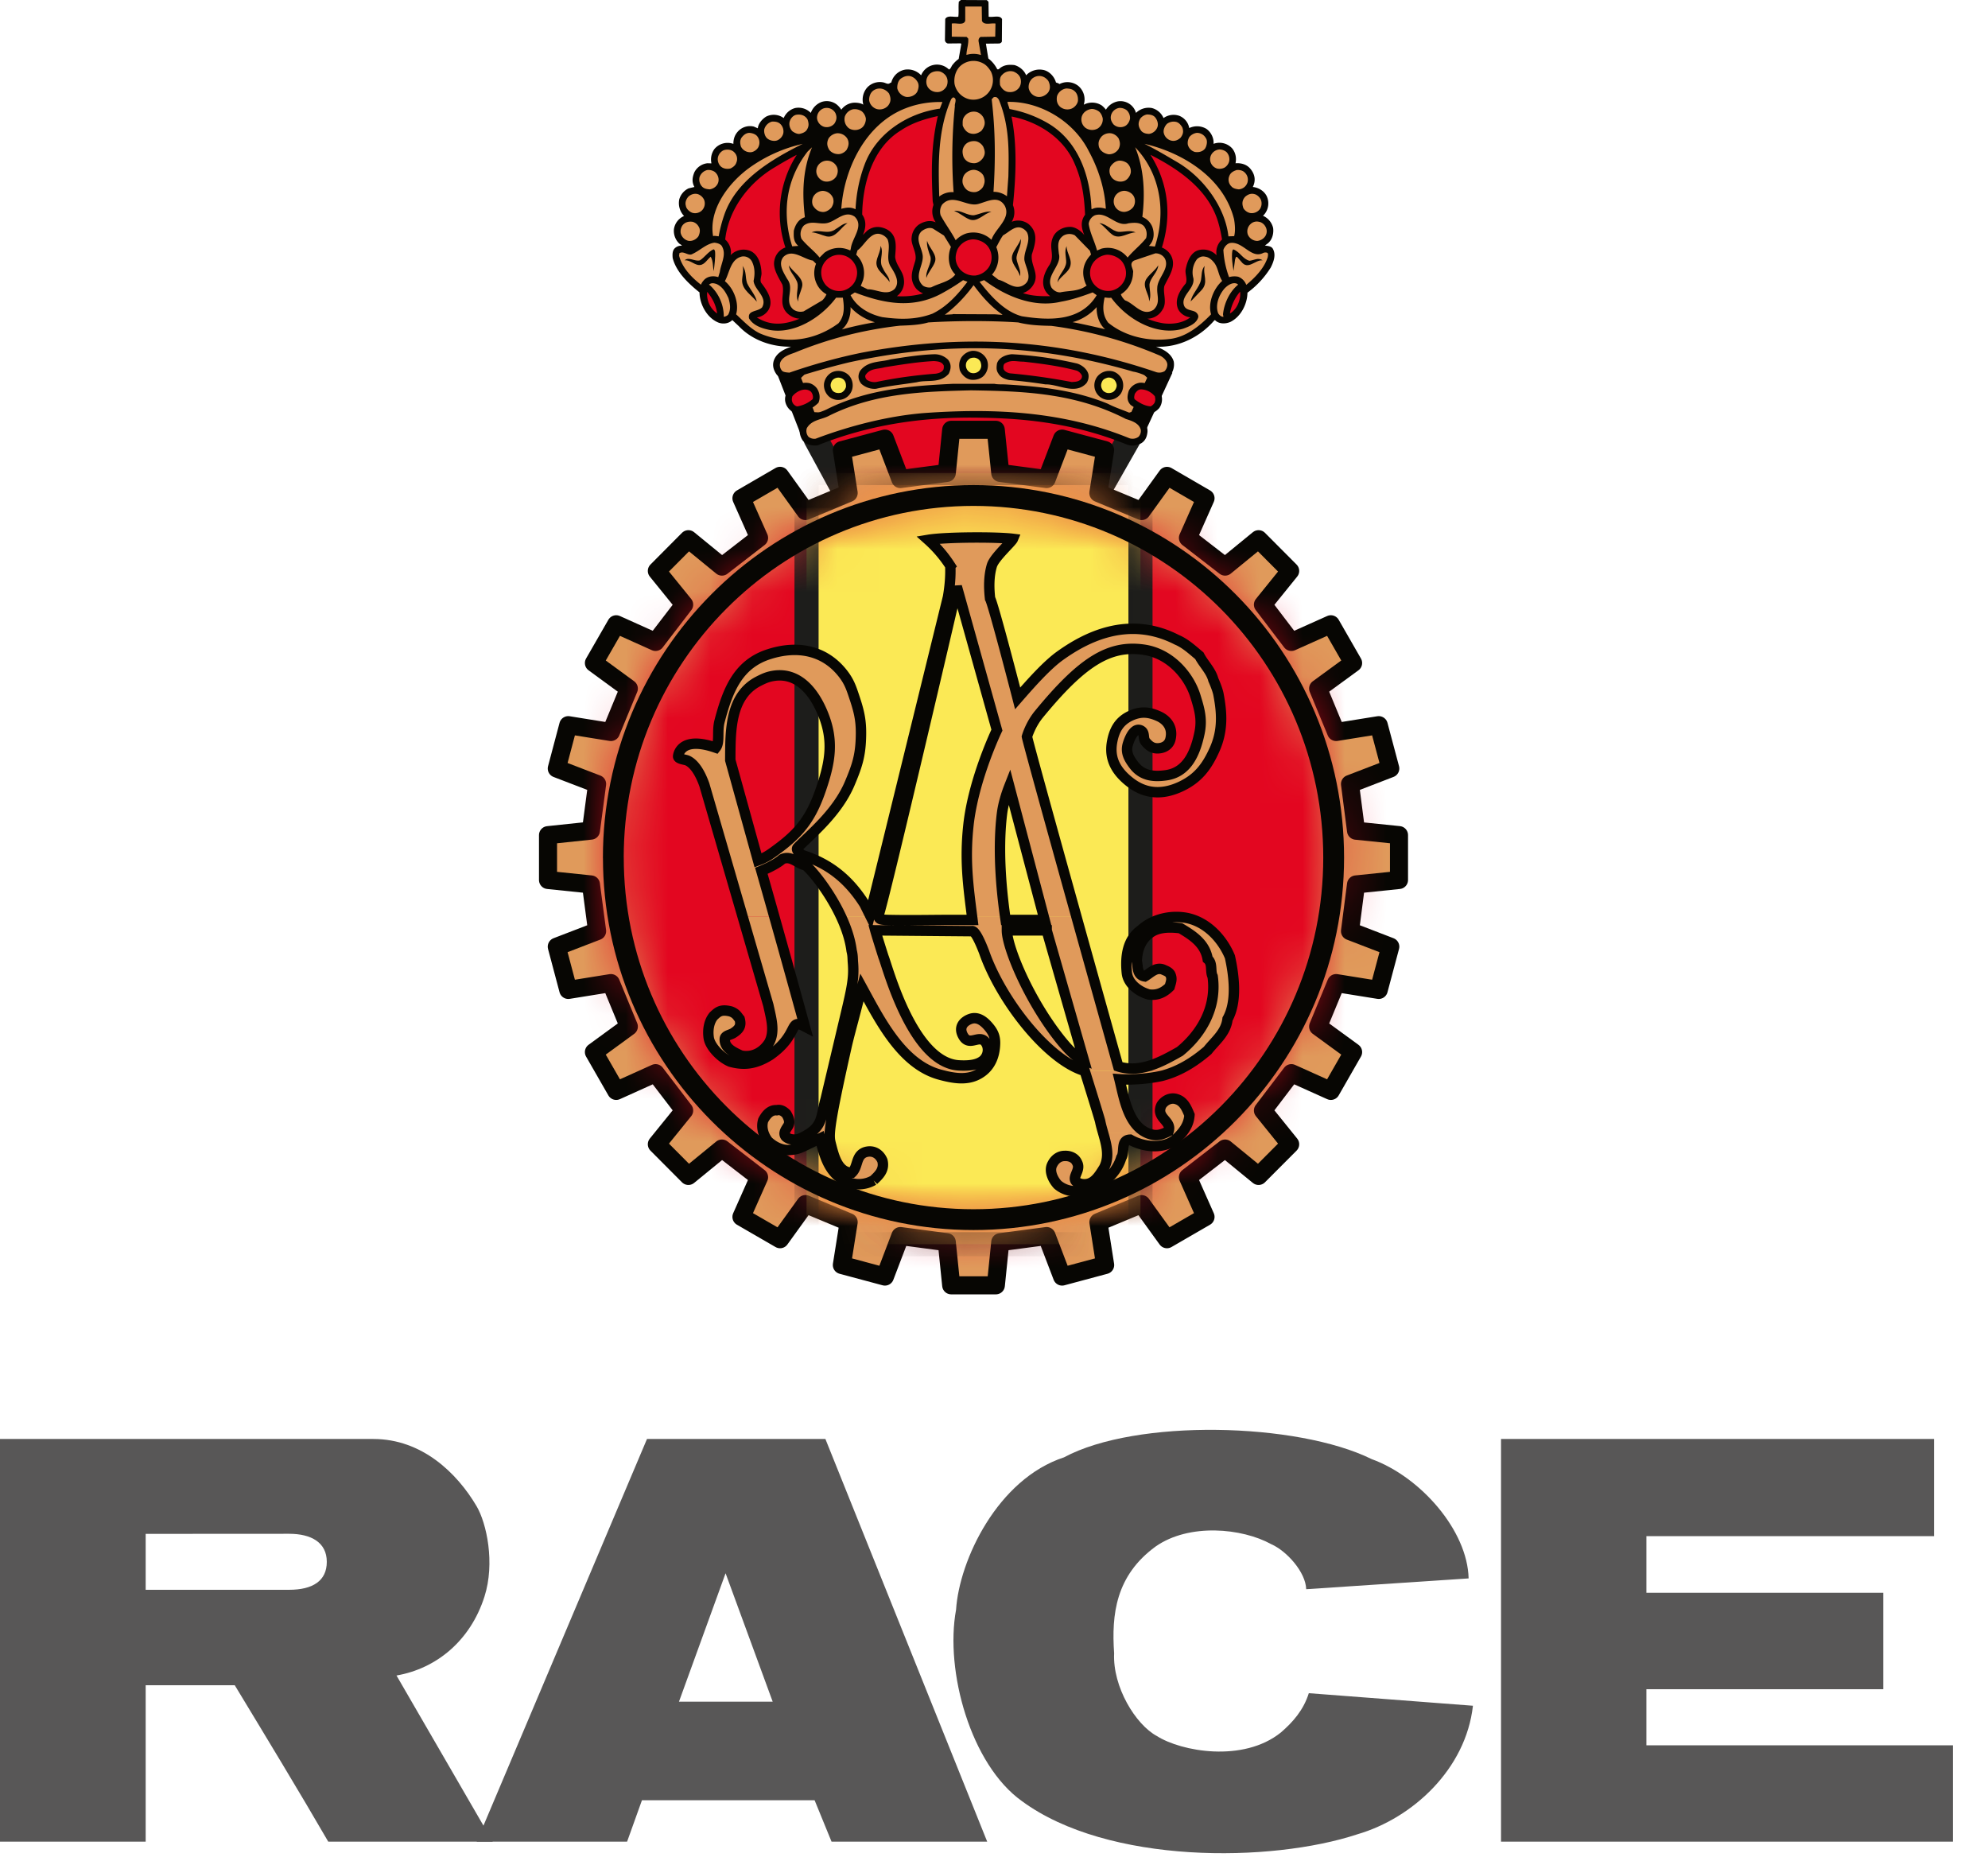 <svg xmlns="http://www.w3.org/2000/svg" xmlns:xlink="http://www.w3.org/1999/xlink" width="47" height="44" viewBox="0 0 47 44">
    <defs>
        <path id="a" d="M.21 8.791c0 4.727 3.813 8.558 8.515 8.558 4.703 0 8.514-3.831 8.514-8.558 0-4.728-3.811-8.56-8.514-8.56C4.023.23.209 4.063.209 8.79z"/>
    </defs>
    <g fill="none" fill-rule="evenodd">
        <path fill="#585757" d="M8.828 34.016c1.147 0 1.977.804 2.439 1.588.238.404.441 1.343.186 2.14-.332 1.04-1.135 1.7-2.079 1.863l2.275 3.927H7.76c-.688-1.187-1.459-2.456-2.21-3.697H3.444v3.697H0v-9.518h8.828zM7.726 36.92c0-.456-.365-.663-.892-.663l-3.39.002v1.322h3.39c.56 0 .892-.211.892-.661z"/>
        <path fill="#585757" d="M17.154 37.19l-1.102 3.036h2.216l-1.114-3.036zm2.36-3.174l3.825 9.518h-3.68l-.4-.978h-4.082l-.351.978H11.27l4.026-9.518h4.218zM45.724 34.016v2.297h-6.8v1.338h5.6v2.28h-5.6v1.326h7.247v2.277H35.487v-9.518zM32.424 34.49c1.16.42 2.271 1.689 2.297 2.822l-3.84.255c-.012-.403-.459-.903-.828-1.065-.69-.38-1.938-.5-2.731.055-.944.688-1.046 1.606-.982 2.524-.037.798.51 1.687 1.009 1.956.574.366 2.039.635 2.932-.082.281-.242.534-.525.662-.93l3.88.297c-.167 1.499-1.428 2.659-2.73 3.038-2.04.675-5.893.716-7.932-.783-1.213-.863-1.825-3.079-1.558-4.524.076-1.173.981-3.09 2.552-3.603 1.709-.919 5.51-.826 7.27.04"/>
        <path fill="#E30620" d="M19.282 10.37l1.31 2.412 4.701.039 1.403-2.463-.817-1-5.985-.077z"/>
        <path stroke="#1D1D1B" stroke-linejoin="round" stroke-width=".57" d="M19.282 10.37l1.31 2.412 4.701.039 1.403-2.463-.817-1-5.985-.077z"/>
        <path fill="#E09A5B" d="M18.65 8.871l.432 1.109.557.03 2.185-.579 1.289-.02 1.66.122.772.16 1.062.35.32-.105.493-1.067-.433-.405-1.72-.476-1.908-.125-1.493.032-1.608.24-1.237.37z"/>
        <path stroke="#070603" stroke-width=".492" d="M18.65 8.871l.432 1.109.557.03 2.185-.579 1.289-.02 1.66.122.772.16 1.062.35.32-.105.493-1.067-.433-.405-1.72-.476-1.908-.125-1.493.032-1.608.24-1.237.37z"/>
        <path fill="#E09A5B" d="M23.542 10.16l.106 1.02 1.096.145.366-.957 1.017.273-.16 1.014 1.023.426.6-.832.911.529-.416.937.878.679.792-.648.747.75-.644.797.672.882.934-.418.526.916-.827.604.425 1.027 1.008-.162.273 1.024-.953.367.143 1.104 1.016.104v1.061l-1.016.105-.143 1.104.953.367-.273 1.023-1.008-.162-.425 1.028.827.603-.526.918-.934-.42-.672.883.644.798-.747.749-.792-.648-.878.678.416.938-.912.528-.6-.83-1.021.425.16 1.015-1.018.273-.366-.958-1.096.145-.104 1.02h-1.056l-.104-1.02-1.098-.145-.365.958-1.018-.273.161-1.015-1.022-.426-.6.831-.913-.528.417-.938-.878-.678-.793.648-.746-.749.646-.798-.676-.883-.931.42-.527-.918.826-.603-.424-1.028-1.008.162-.272-1.023.954-.367-.146-1.104-1.015-.105v-1.06l1.015-.107.146-1.102-.954-.366.272-1.025 1.008.162.424-1.027-.826-.604.527-.916.93.418.677-.882-.646-.797.746-.75.793.648.878-.679-.417-.937.913-.53.6.833 1.022-.426-.161-1.014 1.018-.273.365.957 1.098-.145.104-1.02z"/>
        <path stroke="#070603" stroke-linejoin="round" stroke-width=".427" d="M23.542 10.16l.106 1.02 1.096.145.366-.957 1.017.273-.16 1.014 1.023.426.6-.832.911.529-.416.937.878.679.792-.648.747.75-.644.797.672.882.934-.418.526.916-.827.604.425 1.027 1.008-.162.273 1.024-.953.367.143 1.104 1.016.104v1.061l-1.016.105-.143 1.104.953.367-.273 1.023-1.008-.162-.425 1.028.827.603-.526.918-.934-.42-.672.883.644.798-.747.749-.792-.648-.878.678.416.938-.912.528-.6-.83-1.021.425.16 1.015-1.018.273-.366-.958-1.096.145-.104 1.02h-1.056l-.104-1.02-1.098-.145-.365.958-1.018-.273.161-1.015-1.022-.426-.6.831-.913-.528.417-.938-.878-.678-.793.648-.746-.749.646-.798-.676-.883-.931.42-.527-.918.826-.603-.424-1.028-1.008.162-.272-1.023.954-.367-.146-1.104-1.015-.105v-1.06l1.015-.107.146-1.102-.954-.366.272-1.025 1.008.162.424-1.027-.826-.604.527-.916.93.418.677-.882-.646-.797.746-.75.793.648.878-.679-.417-.937.913-.53.6.833 1.022-.426-.161-1.014 1.018-.273.365.957 1.098-.145.104-1.02z"/>
        <path fill="#E09A5B" d="M14.5 20.273c0-4.728 3.814-8.56 8.516-8.56 4.703 0 8.514 3.832 8.514 8.56 0 4.726-3.81 8.558-8.514 8.558-4.702 0-8.515-3.832-8.515-8.558"/>
        <g transform="translate(14.291 11.482)">
            <mask id="b" fill="#fff">
                <use xlink:href="#a"/>
            </mask>
            <path fill="#E30620" d="M-1.376 18.946h20.203V-1.322H-1.376z" mask="url(#b)"/>
            <path stroke="#1D1D1B" stroke-linejoin="round" stroke-width=".57" d="M-1.376 18.946h20.203V-1.322H-1.376z" mask="url(#b)"/>
            <path fill="#FBE955" d="M4.777 17.93h7.895V-.3H4.777z" mask="url(#b)"/>
            <path stroke="#1D1D1B" stroke-linejoin="round" stroke-width=".57" d="M4.777 17.93h7.895V-.3H4.777z" mask="url(#b)"/>
        </g>
        <g>
            <path stroke="#070603" stroke-linejoin="round" stroke-width=".492" d="M14.5 20.273c0-4.728 3.814-8.56 8.516-8.56 4.703 0 8.514 3.832 8.514 8.56 0 4.726-3.81 8.558-8.514 8.558-4.702 0-8.515-3.832-8.515-8.558z"/>
            <path fill="#E09A5B" d="M27.096 26.773a.805.805 0 0 0 .18.055.538.538 0 0 0 .29-.055h.382a1.404 1.404 0 0 1-.18.182c-.296.214-.75.158-1.05-.016-.234.008-.117.293-.209.427-.087.29-.299.512-.565.676-.28.15-.682.188-.941-.04-.108-.118-.21-.323-.123-.48.054-.11.157-.197.29-.197.124-.007.25.047.297.165.11.205-.235.402.086.495.29.057.423-.18.548-.376.141-.265.057-.557-.023-.836h1.018zm-8.544 0a.106.106 0 0 0 .024.095c.093.087.259.087.368.031.09-.042.162-.085.22-.126h.453c-.009.156.012.212.032.294.064.249.156.653.492.653.15-.143.086-.395.306-.481.188-.064.344.03.416.197.054.22-.087.345-.211.465a.694.694 0 0 1-.636.03c-.42-.182-.538-.645-.626-1.02-.509.239-.48.248-.713.272-.196.024-.4-.088-.524-.212a.706.706 0 0 1-.104-.198h.503z"/>
            <path fill="#E09A5B" d="M27.566 26.773l.062-.03c.086-.252-.313-.315-.171-.615.068-.11.217-.197.366-.143.173.057.236.222.298.371a.712.712 0 0 1-.173.417h-.382zm-9.517 0a.479.479 0 0 1-.005-.29c.062-.118.164-.252.32-.238.094-.023.164.024.227.087.048.08.1.191.04.285-.026.043-.07.1-.079.156h-.503zm9.757-1.459c-.114.05-.23.092-.35.121-.52.11-.99.078-.99.078.104.422.199 1.051.63 1.26h-1.018c-.027-.094-.054-.186-.07-.275-.071-.25-.363-1.18-.363-1.18-.003 0-.008-.004-.012-.004h2.173zm-4.559 0a.61.61 0 0 1-.089.063c-.28.17-.607.117-.957.02a1.75 1.75 0 0 1-.22-.083h1.266zm-3.36 0c-.19.864-.256 1.25-.27 1.459h-.453c.29-.211.252-.433.353-.778l.16-.68h.21z"/>
            <path fill="#E09A5B" d="M24.745 21.993l.88 3.07c-.182-.068-.336-.213-.566-.5-.76-.96-1.254-2.19-1.254-2.57h.94zm-1.762-.321c.003.023.007.049.009.075h-.254c-.634-.004-1.113.014-1.752 0-.14-.007-.204-.008-.21-.075h-.89c.12.257.214.532.248.803.029.116.023.173.03.268.038.43-.041.687-.28 1.702l-.207.87h.21a19.26 19.26 0 0 1 .278-1.17s.106-.4.172-.662l.04-.142c.381.698.846 1.627 1.604 1.973h1.266c.184-.152.273-.381.278-.658 0-.174-.058-.28-.173-.41-.115-.127-.253-.217-.415-.158-.141.052-.291.184-.164.404.164.284.425-.118.563.215a.332.332 0 0 1-.089.356c-.122.102-.306.138-.584.12-1.1-.07-1.687-2.355-1.777-2.566-.164-.517-.193-.624-.193-.624l2.284.019s.074-.068.29.496c.39 1.122 1.484 2.535 2.365 2.806h2.174c.27-.117.513-.284.746-.484.18-.23.431-.417.47-.74.227-.409.156-1.016.055-1.473-.18-.431-.55-.826-1.027-.92-.39-.07-.807.039-1.072.284-.328.228-.377.636-.337 1.024.03.25.282.438.518.503.203.03.36-.048.493-.181.031-.11.069-.189.013-.299-.045-.064-.108-.08-.17-.11-.173-.063-.299.087-.431.164-.189-.032-.156-.227-.189-.361.008-.26.095-.504.298-.654.197-.157.479-.157.736-.126.29.173.581.362.643.732.124.102.054.283.117.409.103.74-.273 1.363-.775 1.772-.43.244-.933.522-1.457.355l-.988-3.539-.774.002.02.075h-.92c-.004-.025-.008-.049-.01-.075h-.782zm-4.674 0c.305 1.087.719 2.593.719 2.593-.392-.205-.118.18-.82.675-.365.23-.639.239-.94.158-.227-.095-.472-.35-.51-.55-.032-.191 0-.395.111-.53.104-.098.172-.167.407-.109.137.05.157.118.211.18.04.151.003.236-.164.339-.087.043-.185.054-.188.135-.009.221.226.314.384.39.297.06.54-.1.672-.32.134-.267.038-.57-.025-.868l-.608-2.093h.75z"/>
            <path fill="#E09A5B" d="M19.453 16.864c.26.632.183 1.132-.044 1.794-.217.635-.468.994-1.006 1.394-.175.13-.276.21-.482.287l-.655-2.37c.003-.684-.014-1.523.675-1.87.136-.068.218-.104.368-.126.558-.075.928.367 1.144.89zm-1.895 4.807l-.906-3.12c-.11-.307-.248-.505-.403-.574-.059-.024-.217-.034-.217-.098 0 0 .03-.502.89-.205.1-.126.028-.38.087-.614.196-.75.44-1.364 1.175-1.597.67-.215 1.313-.096 1.747.463.157.204.2.354.282.598.116.351.153.568.14.937-.015.42-.096.66-.259 1.047-.296.708-.93 1.212-1.236 1.528-.056.056.062.135.101.174.665.21 1.117.592 1.478 1.162l.128.256 1.848-7.517c.041-.237.064-.48.054-.736a3.003 3.003 0 0 0-.523-.613c.412-.07 1.627-.071 2.004-.024-.032.078-.437.436-.496.627-.075.237-.076.518-.045.784.078.133.652 2.36.652 2.36.315-.362.69-.784 1.003-1.008.586-.42 1.604-.97 2.761-.377.204.086.36.235.532.377.095.188.275.354.33.567 0 0 .097.213.122.345.078.413.116.836-.089 1.298-.187.422-.401.69-.793.878-.427.202-.832.193-1.206-.096-.317-.245-.498-.54-.431-.938.052-.299.172-.511.447-.637.237-.106.429-.092.666.017.127.058.348.219.27.541-.035.14-.158.21-.301.213-.127.003-.204-.057-.286-.154-.07-.085-.01-.207-.106-.264-.15-.086-.263.151-.313.316-.059.194.02.336.14.496.19.25.452.288.76.244.487-.067.687-.501.79-.983.074-.341 0-.587-.094-.89-.147-.472-.583-1-1.213-1.095-.823-.121-1.464.282-2.483 1.52-.206.25-.286.535-.286.535.026.14.614 2.264 1.17 4.257h-.774l-.813-3.082a2.76 2.76 0 0 0-.173.643c-.113.921.003 1.942.076 2.44h-.782c-.098-.766-.177-1.358-.087-2.18.122-1.089.673-2.233.673-2.233l-.95-3.394-.02.127c-.116.512-1.596 6.848-1.808 7.579a.278.278 0 0 0-.015.1h-.89c-.29-.629-.738-1.15-.848-1.218-.18-.033-.338-.243-.547-.142-.158.142-.491.275-.491.275.032.097.155.54.309 1.085h-.751z"/>
            <path stroke="#070603" stroke-width=".246" d="M24.745 21.993l.88 3.07c-.182-.068-.336-.213-.566-.5-.76-.96-1.254-2.19-1.254-2.57h.94zm-.05-.246h-.92c-.068-.461-.206-1.546-.086-2.515.027-.217.096-.447.173-.643l.834 3.158zm-5.242-4.883c.26.631.183 1.131-.044 1.794-.217.635-.468.995-1.006 1.394-.175.13-.276.21-.482.287l-.656-2.37c.004-.684-.013-1.523.677-1.87.135-.068.217-.104.368-.126.557-.075.928.367 1.143.891zm4.116.395s-.55 1.144-.672 2.233c-.094.847-.007 1.451.095 2.255h-.254c-.634-.004-1.113.014-1.752 0-.19-.008-.241-.011-.195-.176.212-.731 1.692-7.067 1.809-7.58l.02-.127.949 3.395zm.379-4.521c-.032.078-.437.435-.497.627-.073.237-.075.518-.044.784.078.133.652 2.36.652 2.36.315-.362.69-.784 1.003-1.008.586-.42 1.604-.97 2.761-.377.204.086.36.235.532.377.095.188.275.355.33.567 0 0 .097.213.122.346.078.412.116.835-.089 1.298-.187.421-.401.69-.793.877-.427.202-.832.193-1.206-.096-.317-.245-.497-.54-.43-.938.051-.3.171-.511.446-.638.237-.106.429-.091.666.018.127.058.348.219.27.54-.035.141-.158.212-.301.215-.127.002-.204-.058-.286-.155-.07-.086-.01-.207-.106-.264-.15-.086-.263.152-.313.316-.059.194.02.336.14.496.19.25.452.288.76.244.487-.067.687-.501.79-.983.075-.341 0-.586-.094-.89-.147-.472-.583-1-1.213-1.095-.823-.121-1.464.282-2.482 1.52-.207.25-.287.535-.287.535.05.267 2.158 7.795 2.158 7.795.524.167 1.027-.111 1.457-.355.502-.409.878-1.031.775-1.772-.063-.126.007-.307-.117-.41-.062-.369-.354-.558-.643-.73-.257-.032-.54-.032-.736.125-.203.15-.29.394-.298.654.033.134 0 .329.189.36.132-.076.258-.226.43-.163.063.03.126.046.171.11.056.11.018.189-.013.299-.133.133-.29.211-.493.181-.236-.065-.487-.252-.518-.503-.04-.388.009-.796.337-1.024.265-.245.681-.355 1.072-.283.478.093.847.488 1.027.92.101.456.172 1.063-.056 1.471-.038.324-.29.512-.47.741-.326.282-.688.503-1.095.605-.52.11-.99.078-.99.078.117.475.222 1.212.81 1.316.133.017.243-.033.351-.087.087-.25-.312-.314-.17-.614.068-.11.218-.197.366-.143.172.057.235.223.298.371-.016.262-.173.44-.352.599-.297.214-.75.157-1.05-.015-.234.007-.118.292-.21.426-.087.29-.3.511-.564.677-.282.149-.683.187-.942-.04-.108-.119-.21-.324-.123-.482.054-.11.156-.196.289-.196.125-.007.25.046.298.165.11.205-.235.402.086.496.29.057.423-.181.547-.377.188-.355-.024-.755-.092-1.11-.071-.25-.363-1.182-.363-1.182-.884-.263-1.987-1.684-2.378-2.809-.216-.564-.29-.496-.29-.496l-2.284-.02s.029.108.193.625c.09.21.677 2.495 1.777 2.567.278.017.462-.019.584-.12a.332.332 0 0 0 .09-.357c-.14-.333-.4.07-.564-.215-.127-.22.023-.352.164-.404.162-.06.3.031.415.159.115.13.174.235.173.409-.005.318-.122.573-.366.72-.281.172-.608.119-.958.022-.89-.253-1.407-1.293-1.824-2.057l-.04.142c-.066.261-.172.662-.172.662s-.106.392-.149.583c-.469 2.086-.42 2.126-.368 2.34.065.248.158.653.493.653.15-.144.087-.396.306-.482.188-.064.344.031.415.197.055.22-.085.345-.21.464a.694.694 0 0 1-.636.03c-.42-.181-.538-.644-.626-1.02-.508.24-.48.25-.713.273-.196.024-.4-.089-.524-.212-.095-.125-.165-.307-.11-.488.062-.119.165-.252.32-.238.095-.023.165.024.228.087.048.08.101.191.04.286-.04.07-.126.164-.055.25.093.087.26.087.368.032.532-.252.452-.488.573-.905l.367-1.55c.239-1.015.318-1.272.28-1.702-.007-.095-.001-.152-.03-.268-.118-.927-.94-1.928-1.096-2.022-.18-.033-.338-.243-.547-.142-.158.142-.491.275-.491.275a396.86 396.86 0 0 1 1.028 3.68c-.392-.206-.118.178-.82.674-.365.23-.639.239-.94.158-.227-.095-.472-.35-.51-.55-.032-.191 0-.395.111-.53.104-.098.172-.167.407-.109.137.05.157.118.211.18.04.151.003.236-.164.339-.087.043-.185.054-.188.135-.009.221.226.314.384.39.297.06.54-.1.672-.32.134-.267.038-.57-.025-.868l-1.514-5.214c-.11-.307-.248-.504-.403-.574-.059-.024-.217-.034-.217-.098 0 0 .03-.502.89-.205.1-.126.028-.38.087-.615.196-.75.44-1.363 1.175-1.596.67-.215 1.313-.095 1.747.463.157.203.2.354.282.598.116.351.154.568.14.937-.015.42-.096.66-.259 1.047-.296.709-.93 1.212-1.236 1.528-.055.057.062.135.1.174.666.21 1.118.592 1.48 1.162l.127.256 1.848-7.517c.041-.237.064-.48.054-.736a3.003 3.003 0 0 0-.523-.613c.412-.069 1.627-.072 2.004-.024z"/>
            <path fill="#070603" d="M23.327.003c.02.015.036.026.043.048l.004.344c.106.02.268-.046.316.057l-.004.53c-.008.025-.035.04-.058.046l-.319.004c.018.113.038.241.058.351a.73.73 0 0 1 .21.255h.033c.109-.104.225-.115.372-.1.12.032.237.13.277.242a.44.44 0 0 1 .4-.128c.147.026.27.16.306.298.028.01.057.015.083.037a.413.413 0 0 1 .45.048.418.418 0 0 1 .124.44.42.42 0 0 1 .426.018.603.603 0 0 1 .098.1.424.424 0 0 1 .288-.198.382.382 0 0 1 .423.274.425.425 0 0 1 .376-.115.41.41 0 0 1 .275.237.408.408 0 0 1 .373-.053.383.383 0 0 1 .235.289.43.43 0 0 1 .404.018c.117.08.183.231.17.355a.405.405 0 0 1 .445.113c.08.102.1.228.075.346.12-.009.26.02.352.132.108.13.132.276.057.429.13.013.26.088.324.208a.404.404 0 0 1-.06.449l-.024.023a.42.42 0 0 1 .24.289c.017.12-.015.274-.124.363l-.07.052c.063.01.145.012.184.071.087.146.02.317-.047.45a2.143 2.143 0 0 1-.55.594c-.002.248-.14.557-.399.689-.11.05-.268.057-.362-.035V7.57h-.019c-.344.4-.851.651-1.382.625.173.058.368.163.42.354a.408.408 0 0 1-.08.317c-.261.249-.582-.037-.88-.081-2.269-.663-4.4-.722-6.709-.221-.49.117-.937.25-1.413.4a.333.333 0 0 1-.306-.109c-.09-.126-.114-.256-.042-.39.081-.151.247-.22.385-.27-.44.01-.912-.143-1.236-.483l-.156-.146c-.09.092-.239.101-.346.052-.272-.122-.429-.45-.429-.706-.258-.206-.553-.482-.635-.815-.005-.065-.012-.16.044-.222a.218.218 0 0 1 .174-.066c-.008-.025-.054-.038-.071-.06a.416.416 0 0 1-.117-.331.401.401 0 0 1 .24-.312.44.44 0 0 1-.114-.393.411.411 0 0 1 .22-.26l.138-.033c-.06-.115-.054-.213-.003-.343a.392.392 0 0 1 .312-.218l.094.003a.422.422 0 0 1 .07-.339.406.406 0 0 1 .395-.137c.013.005.038.005.053.018 0-.128.038-.231.131-.32a.386.386 0 0 1 .353-.092l.094.041c.01-.109.099-.215.196-.276a.397.397 0 0 1 .416.034.408.408 0 0 1 .27-.237.405.405 0 0 1 .371.115.432.432 0 0 1 .258-.26.387.387 0 0 1 .349.057.5.5 0 0 1 .114.127.399.399 0 0 1 .323-.166c.066.002.14.01.198.047a.437.437 0 0 1 .09-.404.41.41 0 0 1 .392-.12c.056.015.104.054.152.01l.027-.01a.41.41 0 0 1 .326-.304.432.432 0 0 1 .379.134.404.404 0 0 1 .658-.137c.048-.017.057-.085.093-.12a.66.66 0 0 1 .137-.13l.062-.355-.015-.013-.303.003c-.044-.012-.069-.047-.069-.084l.007-.495c.056-.098.204-.037.309-.054.016-.114-.002-.228.013-.357L22.717 0l.61.003z"/>
            <path fill="#E09A5B" d="M23.215.494c.052.113.214.044.32.063l-.006.31-.347.006c-.047.03-.054.076-.043.123l.053.305a.578.578 0 0 0-.343-.003c0-.12.056-.263.041-.387l-.037-.038-.351-.006v-.31c.104-.023.281.054.318-.067V.154h.39l.005.34zM23.427 1.69a.462.462 0 0 1-.512.656.466.466 0 0 1-.347-.358c-.025-.17.033-.371.196-.474a.465.465 0 0 1 .476-.017c.08.04.14.115.187.193M22.364 1.794c.05.077.047.172.016.245-.048.084-.134.145-.236.137a.258.258 0 0 1-.216-.128.253.253 0 0 1 .037-.286c.067-.075.178-.089.255-.073a.283.283 0 0 1 .144.105M24.11 1.812a.261.261 0 0 1-.01.251.258.258 0 0 1-.237.113c-.097 0-.183-.074-.221-.17-.003-.071-.02-.176.054-.24a.264.264 0 0 1 .272-.072c.057.026.109.06.141.118M21.693 1.937c.041.073.025.15-.005.226-.049.096-.166.138-.263.128a.272.272 0 0 1-.211-.2c-.005-.075.013-.175.08-.23.082-.061.176-.087.264-.048.059.027.1.064.135.124M24.784 1.912c.046.092.057.196-.008.278-.068.08-.18.125-.282.091a.258.258 0 0 1-.174-.2.273.273 0 0 1 .08-.221c.125-.103.286-.08.384.052M21.018 2.21c.046.105.054.194-.025.291a.267.267 0 0 1-.267.076.261.261 0 0 1-.178-.207c-.003-.087.031-.195.124-.245.12-.067.261-.026.346.085M25.391 2.143c.083.06.098.164.094.232-.003.074-.074.163-.152.193a.268.268 0 0 1-.267-.041c-.082-.07-.093-.172-.075-.257a.268.268 0 0 1 .223-.179c.052.004.123.008.177.052M23.62 2.37c.25.616.232 1.223.22 1.8l-.034.469a.53.53 0 0 0-.318-.105c.047-.75.047-1.425-.043-2.188.022-.013.04-.06.075-.051.04-.013.086.038.1.075M22.575 2.513a11.686 11.686 0 0 0-.03 2.03.488.488 0 0 0-.34.103c-.018-.7-.052-1.538.282-2.3a.152.152 0 0 1 .048-.045c.108.028.027.146.04.212M22.22 2.568c-.75.103-1.507.575-1.783 1.333-.124.33-.195.697-.21 1.045-.121-.055-.21-.043-.337-.01.06-.912.551-2 1.517-2.375.287-.114.599-.157.873-.149l-.06.156zM25.742 3.575c.234.43.377.899.402 1.36-.114-.032-.222-.044-.33.01l-.01-.01c-.027-.728-.283-1.565-.997-2.003a2.804 2.804 0 0 0-.94-.355c-.015-.057-.04-.115-.05-.168.749-.022 1.562.44 1.925 1.166M19.753 2.678c.037.09.028.155-.023.24a.238.238 0 0 1-.246.08.242.242 0 0 1-.168-.2.237.237 0 0 1 .14-.23.234.234 0 0 1 .297.11M26.64 2.607a.254.254 0 0 1 .076.198c-.014.075-.063.16-.146.187a.238.238 0 0 1-.243-.05c-.061-.075-.085-.15-.053-.24a.24.24 0 0 1 .186-.151.272.272 0 0 1 .18.056M20.374 2.631c.054.045.09.113.097.178 0 .082-.04.192-.135.236a.272.272 0 0 1-.265-.012.267.267 0 0 1-.097-.28.27.27 0 0 1 .193-.17.299.299 0 0 1 .207.048M25.981 2.635c.049.04.077.103.09.166a.255.255 0 0 1-.116.235.271.271 0 0 1-.292-.014.252.252 0 0 1-.09-.259c.028-.104.12-.167.217-.185.053-.012.138.018.191.057M23.243 2.767c.065.127.043.216-.041.326-.079.06-.169.089-.263.06-.09-.022-.156-.114-.18-.192.003-.067-.011-.134.038-.203a.271.271 0 0 1 .278-.114c.067.013.13.062.168.123M19.092 2.824c.032.097.038.163-.024.256-.044.054-.11.073-.165.085-.056.007-.124-.029-.17-.062a.255.255 0 0 1-.07-.198c.011-.08.07-.167.154-.19.104-.02.213.004.275.109M27.304 2.767c.053.06.088.155.06.237a.247.247 0 0 1-.198.161c-.06-.002-.125-.012-.177-.062-.08-.1-.093-.193-.029-.302a.258.258 0 0 1 .156-.095c.07 0 .14.011.188.061"/>
            <path fill="#E30620" d="M22.172 2.744c-.166.713-.153 1.327-.121 2.017l.018.084a.443.443 0 0 0 .053.41c-.135-.058-.272-.024-.396.052a.415.415 0 0 0-.173.307c-.026.173.141.367.083.56-.07.233-.151.434.029.655a.483.483 0 0 0 .159.108 1.835 1.835 0 0 1-.62.064.418.418 0 0 0 .165-.4c-.018-.194-.186-.327-.206-.528.011-.215.072-.505-.198-.652-.152-.075-.302-.08-.447.02-.037.029-.074.073-.118.112.073-.158.087-.34-.016-.48.007-.67.218-1.57.919-1.993.268-.18.574-.271.869-.336M25.414 3.887c.171.393.222.785.239 1.19-.112.153-.09.312-.017.482-.085-.112-.236-.208-.359-.195-.16.005-.33.1-.39.26-.096.246.058.414-.073.635-.12.177-.211.403-.106.604.03.055.073.103.122.138-.192.003-.423.002-.646-.073a.448.448 0 0 0 .277-.258c.088-.23-.096-.408-.067-.653.077-.245.168-.506-.072-.717a.407.407 0 0 0-.403-.057.437.437 0 0 0 .029-.393c.07-.67.103-1.418-.034-2.096.624.12 1.244.506 1.5 1.133"/>
            <path fill="#E09A5B" d="M18.45 2.932a.246.246 0 0 1 .067.227.247.247 0 0 1-.117.147c-.066.042-.178.025-.241-.019-.079-.049-.102-.166-.09-.23a.26.26 0 0 1 .18-.182c.067-.004.143.002.201.057M27.948 3.004c.04.095.026.172-.04.254-.066.059-.145.091-.238.06a.24.24 0 0 1-.156-.174c-.018-.072.023-.164.075-.216a.262.262 0 0 1 .23-.043c.06.022.094.066.129.119M17.897 3.215a.239.239 0 0 1 .028.27c-.035.06-.114.114-.183.114a.244.244 0 0 1-.226-.137c-.02-.076-.026-.128.009-.198.042-.061.105-.12.187-.123.053.001.14.022.185.074M28.505 3.259c.05.065.028.181-.013.25-.06.078-.15.096-.24.084a.24.24 0 0 1-.17-.175.269.269 0 0 1 .038-.18.27.27 0 0 1 .173-.097.238.238 0 0 1 .212.118M20.03 3.273c.052.095.036.178-.015.27a.272.272 0 0 1-.155.097.277.277 0 0 1-.248-.088c-.06-.09-.074-.181-.02-.285a.284.284 0 0 1 .188-.116.268.268 0 0 1 .25.122M26.448 3.276c.036.087.042.16-.004.248a.269.269 0 0 1-.235.123c-.097-.017-.194-.072-.228-.175-.024-.105 0-.173.067-.25a.265.265 0 0 1 .23-.069.27.27 0 0 1 .17.123M23.243 3.462c.048.109.058.18-.01.282-.067.086-.154.131-.258.109a.248.248 0 0 1-.196-.145c-.029-.093-.038-.181.027-.27.064-.09.181-.114.273-.098.063.015.125.06.164.122M17.121 5.086a3.342 3.342 0 0 0-.13.5c-.037-.001-.094-.018-.132-.004-.107-.609.342-1.238.85-1.61a3.47 3.47 0 0 1 1.269-.571c-.75.373-1.58.867-1.857 1.685M29.174 5.176c.022.12.037.285.004.406l-.136.005c-.075-.69-.593-1.4-1.231-1.767-.247-.145-.496-.293-.753-.42.898.207 1.868.796 2.116 1.776M19.03 5.135c-.151.044-.227.178-.263.32-.004.13-.014.255.107.358l-.145.01c-.228-.723-.185-1.534.364-2.24l.105-.101c-.226.542-.234 1.095-.169 1.653M27.304 5.828l-.142-.015c.13-.13.134-.302.08-.452a.428.428 0 0 0-.235-.233c.064-.52.051-1.114-.17-1.647.626.654.723 1.575.467 2.347M17.366 3.607a.218.218 0 0 1 .04.243c-.02.062-.077.103-.135.132-.086.022-.185.005-.244-.062a.243.243 0 0 1-.056-.19.245.245 0 0 1 .136-.178c.083-.029.193-.02.259.055M28.995 3.593a.243.243 0 0 1 .064.224.246.246 0 0 1-.107.144.26.26 0 0 1-.175.024.235.235 0 0 1-.164-.18.226.226 0 0 1 .04-.174.246.246 0 0 1 .176-.098c.052 0 .117.019.166.06"/>
            <path fill="#E30620" d="M18.569 5.85a.402.402 0 0 0-.26.3c-.047.187.09.395.189.58.056.22-.084.43.084.642.084.1.206.155.321.162-.354.144-.68.178-1.01-.03a.384.384 0 0 0 .285-.194c.11-.215-.039-.44-.184-.627-.033-.067.012-.158.01-.222-.006-.16-.047-.42-.252-.524a.428.428 0 0 0-.48.095c.032-.114-.02-.279-.127-.369.076-.711.558-1.351 1.184-1.716.163-.1.337-.198.508-.287a2.552 2.552 0 0 0-.268 2.19M28.812 5.294c.033.116.061.253.079.369a.4.4 0 0 0-.128.372.435.435 0 0 0-.403-.127c-.21.04-.292.28-.326.444-.028.111.048.242-.002.35-.153.18-.27.399-.178.606.055.113.18.185.288.193-.19.147-.447.167-.64.141a1.61 1.61 0 0 1-.377-.108.418.418 0 0 0 .356-.21c.122-.172.005-.396.047-.565.105-.23.294-.462.155-.724a.435.435 0 0 0-.214-.184c.23-.729.167-1.498-.27-2.191.695.351 1.401.847 1.613 1.634"/>
            <path fill="#E09A5B" d="M19.772 3.92c.053.082.04.19-.01.265a.27.27 0 0 1-.281.1.262.262 0 0 1-.179-.199.247.247 0 0 1 .117-.25.256.256 0 0 1 .353.084M26.644 3.853a.258.258 0 0 1 .09.225c-.015.085-.084.184-.174.206a.269.269 0 0 1-.258-.067.25.25 0 0 1-.047-.283c.054-.075.116-.126.205-.137a.316.316 0 0 1 .184.056M23.249 4.15c.045.105.036.176-.01.27a.278.278 0 0 1-.164.118.296.296 0 0 1-.207-.042.304.304 0 0 1-.108-.164.276.276 0 0 1 .041-.205.289.289 0 0 1 .204-.112c.09-.006.195.05.244.134M16.897 4.062c.074.06.104.154.088.23-.019.099-.108.17-.206.184-.06-.005-.126-.012-.175-.06a.242.242 0 0 1-.066-.227.256.256 0 0 1 .184-.17.266.266 0 0 1 .175.043M29.427 4.077c.068.065.09.152.065.239a.233.233 0 0 1-.205.16c-.05-.006-.13-.016-.174-.07a.222.222 0 0 1-.048-.25c.03-.079.102-.114.174-.137.066-.005.138.008.188.058M19.696 4.686c.023.088.004.148-.038.219-.059.069-.157.125-.243.101-.082-.01-.158-.077-.2-.156a.258.258 0 0 1 .017-.208.268.268 0 0 1 .22-.13.27.27 0 0 1 .244.174M26.814 4.66a.256.256 0 0 1-.019.231.294.294 0 0 1-.216.118.25.25 0 0 1-.229-.15.25.25 0 0 1 .024-.24.263.263 0 0 1 .202-.108c.094 0 .2.057.238.15M16.642 4.713a.235.235 0 0 1-.061.274.233.233 0 0 1-.214.043c-.068-.025-.142-.094-.151-.162-.025-.075.003-.157.06-.221.067-.06.158-.083.236-.053a.26.26 0 0 1 .13.12M29.81 4.723a.241.241 0 0 1-.022.217.24.24 0 0 1-.236.095.251.251 0 0 1-.155-.112c-.036-.101-.036-.183.039-.27.081-.07.158-.091.254-.054.055.029.095.07.12.124M23.76 4.875c.143.297-.235.53-.32.793a.62.62 0 0 0-.596-.149.613.613 0 0 0-.25.16c-.107-.202-.248-.39-.355-.588a.3.3 0 0 1 .037-.257c.255-.273.573.063.85-.012.217-.056.48-.22.635.053"/>
            <path fill="#070603" d="M23.036 5.086c.134-.026.268-.103.404-.08-.186.04-.336.268-.535.174-.12-.052-.222-.151-.348-.193.157-.03.315.119.48.1"/>
            <path fill="#E09A5B" d="M20.202 5.118c.235.223-.056.502-.086.752l-.014.052a.59.59 0 0 0-.612.053l-.113.113c-.13-.16-.29-.271-.427-.44a.295.295 0 0 1 .054-.316c.187-.145.397.003.598-.073.192-.067.386-.285.6-.14M26.67 5.28c.108-.015.278-.037.375.066.064.082.08.183.051.283-.131.167-.286.279-.437.459a.595.595 0 0 0-.62-.21l-.103.044c-.055-.214-.169-.418-.197-.632a.257.257 0 0 1 .142-.199c.294-.102.503.28.79.19M16.514 5.351c.049.072.034.155 0 .231-.05.077-.152.128-.242.11a.246.246 0 0 1-.18-.186.254.254 0 0 1 .043-.178c.06-.077.145-.098.238-.085a.23.23 0 0 1 .141.108M29.914 5.351a.214.214 0 0 1 0 .231.255.255 0 0 1-.19.113.247.247 0 0 1-.223-.15.234.234 0 0 1 .061-.245.212.212 0 0 1 .202-.057c.056.006.12.053.15.108"/>
            <path fill="#070603" d="M20.038 5.275c-.156.089-.277.363-.5.312-.12-.031-.24-.092-.35-.094.186-.089.377.069.574-.08.09-.05.167-.135.276-.138M26.448 5.481c.122.005.273-.047.4.012-.192.007-.358.165-.533.066-.121-.08-.198-.208-.323-.284.17.01.29.188.456.206"/>
            <path fill="#E09A5B" d="M24.282 5.496c.099.214-.08.428-.064.648.035.195.217.458-.025.6-.21.12-.398-.088-.587-.131l-.154-.119a.62.62 0 0 0 .102-.651c.049-.09.097-.191.16-.28.141-.074.287-.247.451-.169a.27.27 0 0 1 .117.102M22.317 5.568l.165.269c-.08.19-.077.473.103.652-.133.173-.378.202-.567.303a.273.273 0 0 1-.194-.037c-.227-.205-.006-.455-.008-.682.002-.188-.206-.428-.03-.605.077-.06.18-.102.269-.065l.262.165zM20.984 5.658c.088.228-.065.448.088.667.09.148.21.342.08.504-.19.178-.432.003-.639.01l-.163-.08c.017-.044.04-.097.057-.147a.597.597 0 0 0-.165-.591l.031-.104c.167-.113.314-.474.57-.373a.29.29 0 0 1 .141.114M25.767 5.927l.027.09c-.216.228-.225.473-.118.713l.016.017c-.184.148-.426.12-.62.163-.084.008-.165-.046-.212-.11-.152-.287.251-.526.174-.801-.013-.152-.057-.317.109-.431a.284.284 0 0 1 .268-.006l.356.365z"/>
            <path fill="#070603" d="M24.032 6.116c.02.14.118.288.081.412-.04-.171-.228-.3-.183-.488.038-.136.158-.25.202-.391.027.158-.107.33-.1.467"/>
            <path fill="#E30620" d="M23.343 5.809a.435.435 0 0 1 .047.487.45.45 0 0 1-.33.217.45.45 0 0 1-.361-.143c-.12-.151-.134-.297-.061-.477a.434.434 0 0 1 .361-.235c.107 0 .251.045.344.151"/>
            <path fill="#070603" d="M22.102 6.197c-.049.131-.16.24-.2.372-.027-.173.133-.332.096-.5-.041-.114-.096-.264-.08-.378.047.176.25.326.184.506"/>
            <path fill="#E09A5B" d="M17.06 5.809c.127.201-.013.41-.043.624l-.036.118c-.114-.038-.261-.026-.348.081a.304.304 0 0 0-.06.098c-.216-.164-.45-.404-.519-.69.01-.016 0-.04.01-.055.102-.064.213.08.309.017.177-.08.326-.24.517-.265.06.007.13.023.17.072M29.863 5.98a.127.127 0 0 1 .096-.005c.033.018.016.075.013.103-.085.267-.303.487-.508.656a.323.323 0 0 0-.193-.193.456.456 0 0 0-.214.01 2.194 2.194 0 0 1-.134-.643c.024-.077.094-.158.175-.166.294-.029.486.382.765.238"/>
            <path fill="#070603" d="M20.876 6.346c.044.112.16.204.155.324-.09-.161-.33-.268-.31-.479.018-.132.092-.233.098-.378.089.174-.06.357.057.533M25.281 6.346c-.073.127-.22.204-.28.328.016-.178.192-.296.206-.47.003-.115-.05-.268.01-.385-.003.18.167.333.064.527M16.906 5.951c.01.126-.014.313-.032.458-.025-.113-.01-.232-.071-.34-.099.076-.155.22-.305.193-.109-.025-.201-.12-.312-.108.096-.092.245.035.362 0 .11-.07.193-.203.32-.26.024.001.035.033.038.057M29.54 6.164c.102-.01.209-.085.31-.01-.174-.018-.344.242-.503.033l-.1-.114c-.036-.015-.034.038-.047.057l-.037.274c-.02-.136-.053-.316-.028-.477l.02-.033c.161.058.219.225.384.27"/>
            <path fill="#E09A5B" d="M19.216 6.158l.077.076a.59.59 0 0 0 .088.591.569.569 0 0 0 .158.132.43.43 0 0 1-.101.145L19 7.36a.292.292 0 0 1-.244-.044c-.233-.201.04-.48-.145-.721-.091-.161-.222-.355-.091-.52.21-.207.472.05.695.084M27.542 6.116c.116.238-.18.454-.182.69-.015.181.084.351-.086.515-.267.176-.455-.146-.674-.22a.353.353 0 0 1-.101-.144.602.602 0 0 0 .288-.507c.027-.084-.117-.212.027-.292l.5-.169a.253.253 0 0 1 .228.127"/>
            <path fill="#E30620" d="M20.152 6.164c.13.151.142.325.06.49a.44.44 0 0 1-.3.22.43.43 0 0 1-.384-.13.458.458 0 0 1-.105-.387.434.434 0 0 1 .268-.307.419.419 0 0 1 .461.114M26.499 6.15a.447.447 0 0 1 .113.395.44.44 0 0 1-.315.321.43.43 0 0 1-.457-.18.43.43 0 0 1-.017-.44.454.454 0 0 1 .352-.225.48.48 0 0 1 .324.13"/>
            <path fill="#E09A5B" d="M17.775 6.178c.077.15.073.315.041.462.02.217.34.382.2.628-.112.108-.346.061-.307.259.102.172.306.234.473.27.568.112 1.214-.263 1.585-.76h.16c.028.2.054.422-.105.606-.569.418-1.257.501-1.866.234-.212-.106-.378-.285-.553-.447.072-.243-.033-.588-.266-.784.11-.191.131-.525.408-.583a.227.227 0 0 1 .23.115M28.69 6.192c.11.121.11.307.205.448-.215.193-.34.535-.263.79-.272.282-.605.549-.996.585-.474.058-1.028-.053-1.436-.387-.142-.184-.129-.392-.085-.596.04.002.11.017.155.005.4.542 1.1.91 1.702.733.14-.05.317-.121.358-.274.006-.054-.033-.103-.078-.128-.098-.045-.225-.035-.263-.156-.07-.23.263-.386.225-.633a.516.516 0 0 1 .086-.453c.064-.055.12-.075.2-.057.076.01.142.066.19.123"/>
            <path fill="#070603" d="M18.958 6.797c-.028.104-.097.244-.088.335-.082-.184.046-.355-.043-.506-.054-.12-.17-.22-.175-.354.088.16.378.304.306.525M27.176 6.724c-.003.112.05.28-.01.403.015-.178-.196-.368-.047-.557.08-.107.192-.18.264-.298-.007.165-.186.284-.207.452M17.662 6.692c.067.15.201.278.231.44-.139-.169-.335-.275-.348-.482-.004-.119.047-.242.01-.365.098.134.059.258.107.407M28.402 6.863l-.252.263c.03-.182.204-.326.244-.51.02-.1.003-.238.088-.33-.055.204.102.385-.08.577"/>
            <path fill="#E09A5B" d="M22.872 6.661c-.228.301-.483.587-.827.754-.4.149-.781.138-1.189.081-.294-.066-.596-.226-.747-.518l.1-.065c.692.267 1.366.387 2.034.035.18-.097.356-.204.526-.325l.103.038zM25.083 7.132c.26-.045.511-.131.75-.22l.095.066c-.385.64-1.152.595-1.769.498-.421-.111-.753-.498-1-.815l.108-.039c.537.404 1.195.656 1.816.51M17.22 7.04c.04.135.065.26 0 .39-.024.036-.067.05-.108.06a1.004 1.004 0 0 0-.333-.75c-.007-.006-.02-.002-.013-.016.056-.041.101-.032.168-.013.146.063.221.194.285.33M29.271 6.73c-.207.168-.332.45-.357.7l.01.06c-.057-.003-.095-.04-.124-.084-.073-.194.013-.421.142-.577.072-.079.19-.166.301-.123.009.012.022.01.028.024M23.704 7.44c-.078.003-.109-.007-.19-.01l-.99-.005-.003.005-.184.01c.244-.181.483-.427.681-.7.197.267.407.508.686.7"/>
            <path fill="#E30620" d="M29.078 7.41c.03-.183.114-.368.24-.515.024.162-.062.415-.24.515M16.954 7.41a.553.553 0 0 1-.234-.51c.123.148.21.317.234.51"/>
            <path fill="#E09A5B" d="M20.683 7.618a7.97 7.97 0 0 0-.78.17c.158-.13.216-.348.205-.528.152.173.361.293.575.358M26.128 7.783c-.231-.053-.505-.118-.771-.168.202-.052.414-.178.571-.356-.01.166.048.396.2.524M24.072 7.622c.256.064.497.075.782.081a9.673 9.673 0 0 1 2.57.704c.084.04.177.128.174.218a.226.226 0 0 1-.066.15.25.25 0 0 1-.191.024c-2.345-.802-4.614-.91-6.967-.462-.56.114-1.146.276-1.711.472-.044-.004-.123-.007-.165-.036a.203.203 0 0 1-.051-.207c.058-.136.213-.183.34-.229a9.186 9.186 0 0 1 2.488-.638c.232-.009.456-.015.673-.077.648-.04 1.454-.045 2.124 0"/>
            <path fill="#070603" d="M23.327 8.492a.361.361 0 0 1-.06.381c-.075.086-.198.113-.296.105-.122-.01-.232-.112-.279-.226-.023-.112-.025-.188.035-.298a.37.37 0 0 1 .263-.161.362.362 0 0 1 .337.199M22.417 8.506c.083.114.065.22.013.33-.207.235-.513.136-.755.2-.318.05-.645.082-.962.154a.462.462 0 0 1-.354-.122c-.074-.1-.08-.19-.03-.292.176-.253.49-.211.725-.281.35-.054.685-.11 1.029-.121a.453.453 0 0 1 .334.132M25.47 8.595c.118.04.234.133.263.255a.284.284 0 0 1-.046.206c-.26.291-.669.02-.968.031a12.597 12.597 0 0 0-.865-.104c-.086-.02-.2-.057-.253-.157-.052-.072-.042-.153-.03-.236.05-.149.222-.207.353-.217a8.93 8.93 0 0 1 1.547.222"/>
            <path fill="#FBE955" d="M23.185 8.566c.022.077.02.124-.026.19a.193.193 0 0 1-.216.053.194.194 0 0 1-.108-.172c.001-.08.034-.118.099-.165.044-.016.1-.026.145-.007.05.015.09.054.106.101"/>
            <path fill="#E30620" d="M22.31 8.634a.203.203 0 0 1-.006.103c-.041.068-.121.086-.179.096-.469.036-.935.098-1.41.197a.322.322 0 0 1-.214-.047c-.032-.024-.056-.076-.04-.114.11-.17.294-.14.456-.188.4-.064.781-.126 1.162-.146.072.007.182.007.23.1M25.458 8.762a.24.24 0 0 1 .116.106c.017.037-.005.091-.033.11-.06.049-.123.046-.202.053a14.704 14.704 0 0 0-1.452-.205c-.06-.007-.15-.047-.164-.118 0-.035-.006-.078.028-.113.16-.1.28-.044.446-.046.396.044.851.102 1.26.213"/>
            <path fill="#070603" d="M20.069 8.873c.091.096.116.25.063.374a.341.341 0 0 1-.52.138.36.36 0 0 1-.131-.312.36.36 0 0 1 .173-.264.35.35 0 0 1 .415.064M26.518 8.95a.365.365 0 0 1-.02.355.352.352 0 0 1-.328.146.345.345 0 0 1-.229-.548.36.36 0 0 1 .37-.124c.089.027.158.087.207.17"/>
            <path fill="#FBE955" d="M19.955 8.983c.043.053.046.097.046.16a.215.215 0 0 1-.107.138c-.072.019-.162.014-.216-.054-.05-.078-.056-.147-.006-.229a.189.189 0 0 1 .283-.015M26.345 8.978c.036.043.06.099.055.152-.011.058-.045.12-.103.145-.08.03-.153.021-.22-.04-.054-.081-.06-.145-.015-.228.025-.047.078-.065.124-.08a.192.192 0 0 1 .159.051"/>
            <path fill="#070603" d="M19.32 9.19c.063.106.076.22.03.331-.153.15-.37.258-.57.236a.368.368 0 0 1-.215-.264.314.314 0 0 1 .103-.292c.133-.11.314-.18.475-.142a.34.34 0 0 1 .177.131M27.444 9.299a.362.362 0 0 1-.036.346.449.449 0 0 1-.162.119c-.173.017-.361-.082-.513-.19-.099-.1-.085-.218-.046-.338a.342.342 0 0 1 .274-.19c.171.001.38.081.483.253M23.511 9.073c.07.016.17.011.255.014.8.047 1.633.13 2.427.458.26.136.56.2.799.364.093.078.155.212.133.327-.013.094-.049.184-.147.244-.135.06-.226.076-.37.015-1.13-.455-2.253-.604-3.393-.62-1.32-.029-2.617.144-3.884.652-.107.013-.275-.002-.358-.122-.072-.111-.094-.26-.03-.373.132-.236.416-.255.63-.369.95-.468 1.983-.542 2.952-.59h.986z"/>
            <path fill="#E30620" d="M19.174 9.261c.042.053.058.123.037.176a.743.743 0 0 1-.361.17c-.045-.006-.085-.042-.108-.08-.029-.058-.024-.101-.01-.157.099-.128.312-.224.442-.109M27.304 9.37c.01.061.016.09-.006.148a.233.233 0 0 1-.094.088c-.144-.01-.265-.083-.377-.166-.023-.043-.008-.075 0-.126.034-.053.074-.104.143-.11.126.002.247.06.334.165"/>
            <path fill="#E09A5B" d="M26.623 9.906c.13.041.306.095.347.253a.198.198 0 0 1-.053.166.236.236 0 0 1-.22.033c-1.623-.663-3.3-.704-4.85-.594-.834.067-1.742.295-2.565.607a.222.222 0 0 1-.168-.046.214.214 0 0 1-.039-.204c.118-.205.355-.198.533-.297 1.086-.539 2.23-.568 3.35-.597 1.24.02 2.459.058 3.665.68"/>
        </g>
    </g>
</svg>
